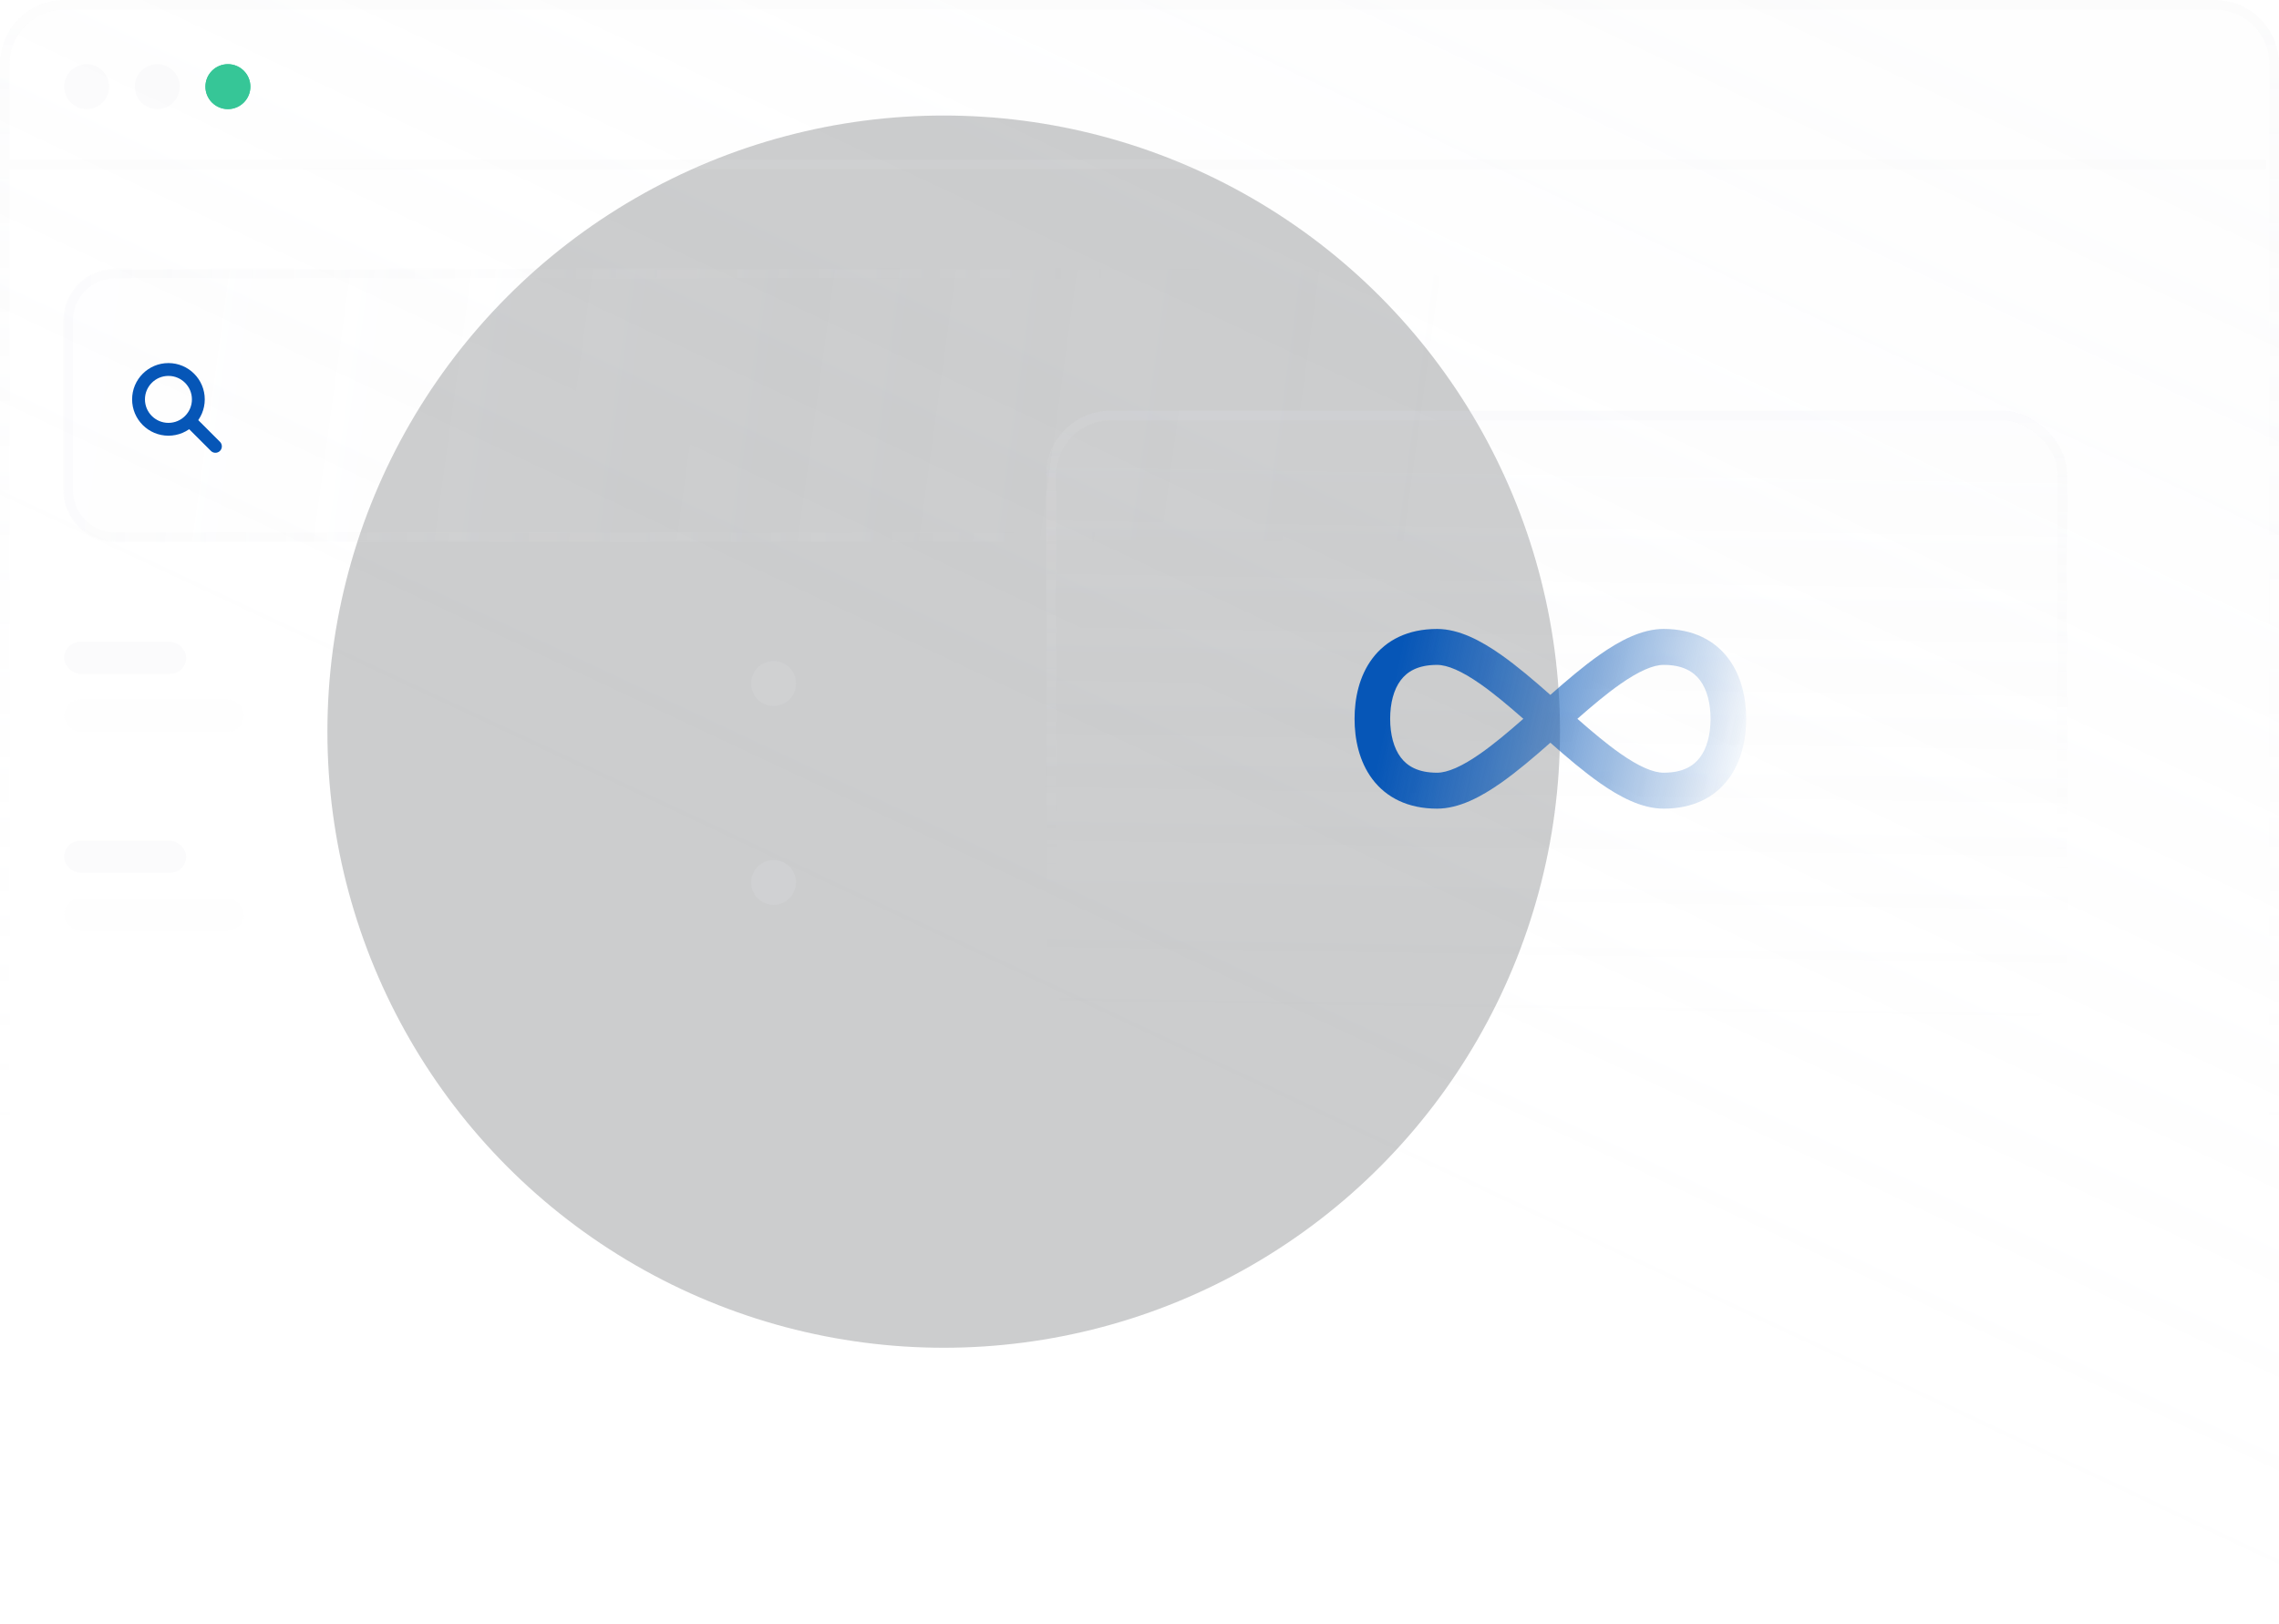 <svg width="355" height="253" viewBox="0 0 355 253" fill="none" xmlns="http://www.w3.org/2000/svg">
<g clip-path="url(#clip0_72_481)">
<g filter="url(#filter0_b_72_481)">
<path d="M0 10C0 4.477 4.477 0 10 0H345C350.523 0 355 4.477 355 10V243C355 248.523 350.523 253 345 253H10C4.477 253 0 248.523 0 243V10Z" fill="url(#paint0_linear_72_481)" fill-opacity="0.2"/>
<path d="M0.75 10C0.75 4.891 4.891 0.75 10 0.75H345C350.109 0.75 354.25 4.891 354.25 10V243C354.25 248.109 350.109 252.25 345 252.25H10C4.891 252.25 0.75 248.109 0.75 243V10Z" stroke="url(#paint1_linear_72_481)" stroke-opacity="0.1" stroke-width="1.5"/>
<g filter="url(#filter1_f_72_481)">
<ellipse cx="147" cy="114.001" rx="96" ry="96" transform="rotate(180 147 114.001)" fill="#00050C" fill-opacity="0.2"/>
</g>
<path fill-rule="evenodd" clip-rule="evenodd" d="M353 26.359L1.535 26.359L1.535 24.859L353 24.859V26.359Z" fill="#E7E8EB" fill-opacity="0.1"/>
<g filter="url(#filter2_b_72_481)">
<rect width="5" height="19" rx="2.5" transform="matrix(-4.37114e-08 1 1 4.37114e-08 10 100.001)" fill="#E7E8EB" fill-opacity="0.15"/>
</g>
<g filter="url(#filter3_b_72_481)">
<rect width="5" height="28" rx="2.5" transform="matrix(-4.37114e-08 1 1 4.37114e-08 10 109.001)" fill="#E7E8EB" fill-opacity="0.05"/>
</g>
<path d="M124 106.501C124 108.434 122.433 110.001 120.5 110.001C118.567 110.001 117 108.434 117 106.501C117 104.568 118.567 103.001 120.5 103.001C122.433 103.001 124 104.568 124 106.501Z" fill="#E7E8EB" fill-opacity="0.15"/>
<g filter="url(#filter4_b_72_481)">
<rect width="5" height="19" rx="2.5" transform="matrix(-4.37114e-08 1 1 4.37114e-08 10 131.001)" fill="#E7E8EB" fill-opacity="0.15"/>
</g>
<g filter="url(#filter5_b_72_481)">
<rect width="5" height="28" rx="2.5" transform="matrix(-4.37114e-08 1 1 4.37114e-08 10 140.001)" fill="#E7E8EB" fill-opacity="0.05"/>
</g>
<path d="M124 137.501C124 139.434 122.433 141.001 120.5 141.001C118.567 141.001 117 139.434 117 137.501C117 135.568 118.567 134.001 120.5 134.001C122.433 134.001 124 135.568 124 137.501Z" fill="#E7E8EB" fill-opacity="0.15"/>
<g filter="url(#filter6_b_72_481)">
<rect width="96" height="159" rx="10" transform="matrix(-4.37114e-08 1 1 4.37114e-08 163 64)" fill="url(#paint2_linear_72_481)" fill-opacity="0.15"/>
<rect x="0.75" y="0.75" width="94.5" height="157.5" rx="9.25" transform="matrix(-4.37114e-08 1 1 4.37114e-08 163 64)" stroke="url(#paint3_linear_72_481)" stroke-opacity="0.1" stroke-width="1.5"/>
<path fill-rule="evenodd" clip-rule="evenodd" d="M218.189 105.991C217.103 107.439 216.545 109.563 216.545 112C216.545 114.437 217.103 116.561 218.189 118.009C219.181 119.331 220.839 120.4 223.854 120.4C225.47 120.4 227.702 119.45 230.623 117.4C232.745 115.912 234.972 114.035 237.292 112C234.972 109.965 232.745 108.088 230.623 106.6C227.702 104.55 225.47 103.6 223.854 103.6C220.839 103.6 219.181 104.669 218.189 105.991ZM241.5 108.274C238.946 106.021 236.325 103.781 233.787 102C230.721 99.85 227.281 98 223.854 98C219.311 98 215.928 99.731 213.769 102.609C211.704 105.361 211 108.837 211 112C211 115.163 211.704 118.639 213.769 121.391C215.928 124.269 219.311 126 223.854 126C227.281 126 230.721 124.15 233.787 122C236.325 120.219 238.946 117.979 241.5 115.726C244.054 117.979 246.675 120.219 249.213 122C252.279 124.15 255.719 126 259.146 126C263.689 126 267.072 124.269 269.231 121.391C271.296 118.639 272 115.163 272 112C272 108.837 271.296 105.361 269.231 102.609C267.072 99.731 263.689 98 259.146 98C255.719 98 252.279 99.85 249.213 102C246.675 103.781 244.054 106.021 241.5 108.274ZM245.708 112C248.028 114.035 250.255 115.912 252.377 117.4C255.298 119.45 257.53 120.4 259.146 120.4C262.161 120.4 263.819 119.331 264.811 118.009C265.897 116.561 266.455 114.437 266.455 112C266.455 109.563 265.897 107.439 264.811 105.991C263.819 104.669 262.161 103.6 259.146 103.6C257.53 103.6 255.298 104.55 252.377 106.6C250.255 108.088 248.028 109.965 245.708 112Z" fill="url(#paint4_linear_72_481)"/>
</g>
<path d="M220.015 84.322H17.985C13.575 84.322 10 80.747 10 76.337V49.985C10 45.575 13.575 42 17.985 42H220.015C224.425 42 228 45.575 228 49.985V76.337C228 80.747 224.425 84.322 220.015 84.322Z" fill="url(#paint5_linear_72_481)" fill-opacity="0.15"/>
<path d="M220.014 83.723H17.985C13.906 83.723 10.599 80.416 10.599 76.337V49.985C10.599 45.906 13.906 42.599 17.985 42.599H220.014C224.094 42.599 227.401 45.906 227.401 49.985V76.337C227.401 80.416 224.094 83.723 220.014 83.723Z" stroke="url(#paint6_linear_72_481)" stroke-opacity="0.1" stroke-width="1.5"/>
<path d="M33.557 69.55L29.564 65.557M30.895 62.229C30.895 64.802 28.81 66.888 26.237 66.888C23.665 66.888 21.579 64.802 21.579 62.229C21.579 59.657 23.665 57.572 26.237 57.572C28.81 57.572 30.895 59.657 30.895 62.229Z" stroke="#0656B7" stroke-width="2" stroke-linecap="round" stroke-linejoin="round"/>
</g>
<circle cx="13.5" cy="13.5" r="3.5" fill="#E7E8EB" fill-opacity="0.15"/>
<circle cx="24.5" cy="13.5" r="3.5" fill="#E7E8EB" fill-opacity="0.15"/>
<circle cx="35.5" cy="13.5" r="3.5" fill="#36C697"/>
<path d="M39 13.5C39 15.433 37.433 17 35.5 17C33.567 17 32 15.433 32 13.5C32 11.567 33.567 10 35.5 10C37.433 10 39 11.567 39 13.5Z" fill="#36C697"/>
</g>
<defs>
<filter id="filter0_b_72_481" x="-20" y="-20" width="395" height="293" filterUnits="userSpaceOnUse" color-interpolation-filters="sRGB">
<feFlood flood-opacity="0" result="BackgroundImageFix"/>
<feGaussianBlur in="BackgroundImageFix" stdDeviation="10"/>
<feComposite in2="SourceAlpha" operator="in" result="effect1_backgroundBlur_72_481"/>
<feBlend mode="normal" in="SourceGraphic" in2="effect1_backgroundBlur_72_481" result="shape"/>
</filter>
<filter id="filter1_f_72_481" x="-9" y="-41.999" width="312" height="312" filterUnits="userSpaceOnUse" color-interpolation-filters="sRGB">
<feFlood flood-opacity="0" result="BackgroundImageFix"/>
<feBlend mode="normal" in="SourceGraphic" in2="BackgroundImageFix" result="shape"/>
<feGaussianBlur stdDeviation="30" result="effect1_foregroundBlur_72_481"/>
</filter>
<filter id="filter2_b_72_481" x="-10" y="80.001" width="59" height="45" filterUnits="userSpaceOnUse" color-interpolation-filters="sRGB">
<feFlood flood-opacity="0" result="BackgroundImageFix"/>
<feGaussianBlur in="BackgroundImageFix" stdDeviation="10"/>
<feComposite in2="SourceAlpha" operator="in" result="effect1_backgroundBlur_72_481"/>
<feBlend mode="normal" in="SourceGraphic" in2="effect1_backgroundBlur_72_481" result="shape"/>
</filter>
<filter id="filter3_b_72_481" x="-10" y="89.001" width="68" height="45" filterUnits="userSpaceOnUse" color-interpolation-filters="sRGB">
<feFlood flood-opacity="0" result="BackgroundImageFix"/>
<feGaussianBlur in="BackgroundImageFix" stdDeviation="10"/>
<feComposite in2="SourceAlpha" operator="in" result="effect1_backgroundBlur_72_481"/>
<feBlend mode="normal" in="SourceGraphic" in2="effect1_backgroundBlur_72_481" result="shape"/>
</filter>
<filter id="filter4_b_72_481" x="-10" y="111.001" width="59" height="45" filterUnits="userSpaceOnUse" color-interpolation-filters="sRGB">
<feFlood flood-opacity="0" result="BackgroundImageFix"/>
<feGaussianBlur in="BackgroundImageFix" stdDeviation="10"/>
<feComposite in2="SourceAlpha" operator="in" result="effect1_backgroundBlur_72_481"/>
<feBlend mode="normal" in="SourceGraphic" in2="effect1_backgroundBlur_72_481" result="shape"/>
</filter>
<filter id="filter5_b_72_481" x="-10" y="120.001" width="68" height="45" filterUnits="userSpaceOnUse" color-interpolation-filters="sRGB">
<feFlood flood-opacity="0" result="BackgroundImageFix"/>
<feGaussianBlur in="BackgroundImageFix" stdDeviation="10"/>
<feComposite in2="SourceAlpha" operator="in" result="effect1_backgroundBlur_72_481"/>
<feBlend mode="normal" in="SourceGraphic" in2="effect1_backgroundBlur_72_481" result="shape"/>
</filter>
<filter id="filter6_b_72_481" x="143" y="44" width="199" height="136" filterUnits="userSpaceOnUse" color-interpolation-filters="sRGB">
<feFlood flood-opacity="0" result="BackgroundImageFix"/>
<feGaussianBlur in="BackgroundImageFix" stdDeviation="10"/>
<feComposite in2="SourceAlpha" operator="in" result="effect1_backgroundBlur_72_481"/>
<feBlend mode="normal" in="SourceGraphic" in2="effect1_backgroundBlur_72_481" result="shape"/>
</filter>
<linearGradient id="paint0_linear_72_481" x1="281.781" y1="-6.325" x2="196.004" y2="176.363" gradientUnits="userSpaceOnUse">
<stop stop-color="#E7E8EB" stop-opacity="0.3"/>
<stop offset="1" stop-color="#E7E8EB" stop-opacity="0"/>
</linearGradient>
<linearGradient id="paint1_linear_72_481" x1="177.5" y1="0" x2="177.5" y2="253" gradientUnits="userSpaceOnUse">
<stop stop-color="#E7E8EB"/>
<stop offset="0.7" stop-color="#E7E8EB" stop-opacity="0"/>
</linearGradient>
<linearGradient id="paint2_linear_72_481" x1="2.813" y1="132" x2="98.106" y2="130.462" gradientUnits="userSpaceOnUse">
<stop stop-color="#E7E8EB" stop-opacity="0.3"/>
<stop offset="1" stop-color="#E7E8EB" stop-opacity="0"/>
</linearGradient>
<linearGradient id="paint3_linear_72_481" x1="1.758" y1="117" x2="102.69" y2="116.693" gradientUnits="userSpaceOnUse">
<stop stop-color="#E7E8EB"/>
<stop offset="0.7" stop-color="#E7E8EB" stop-opacity="0"/>
</linearGradient>
<linearGradient id="paint4_linear_72_481" x1="217.1" y1="106.75" x2="273.786" y2="118.663" gradientUnits="userSpaceOnUse">
<stop stop-color="#0656B7"/>
<stop offset="1" stop-color="#0656B7" stop-opacity="0"/>
</linearGradient>
<linearGradient id="paint5_linear_72_481" x1="16.388" y1="49.187" x2="228.81" y2="78.443" gradientUnits="userSpaceOnUse">
<stop stop-color="#E7E8EB" stop-opacity="0.3"/>
<stop offset="1" stop-color="#E7E8EB" stop-opacity="0"/>
</linearGradient>
<linearGradient id="paint6_linear_72_481" x1="13.992" y1="51.982" x2="243.038" y2="57.933" gradientUnits="userSpaceOnUse">
<stop stop-color="#E7E8EB"/>
<stop offset="0.7" stop-color="#E7E8EB" stop-opacity="0"/>
</linearGradient>
<clipPath id="clip0_72_481">
<rect width="355" height="253" fill="white"/>
</clipPath>
</defs>
</svg>
